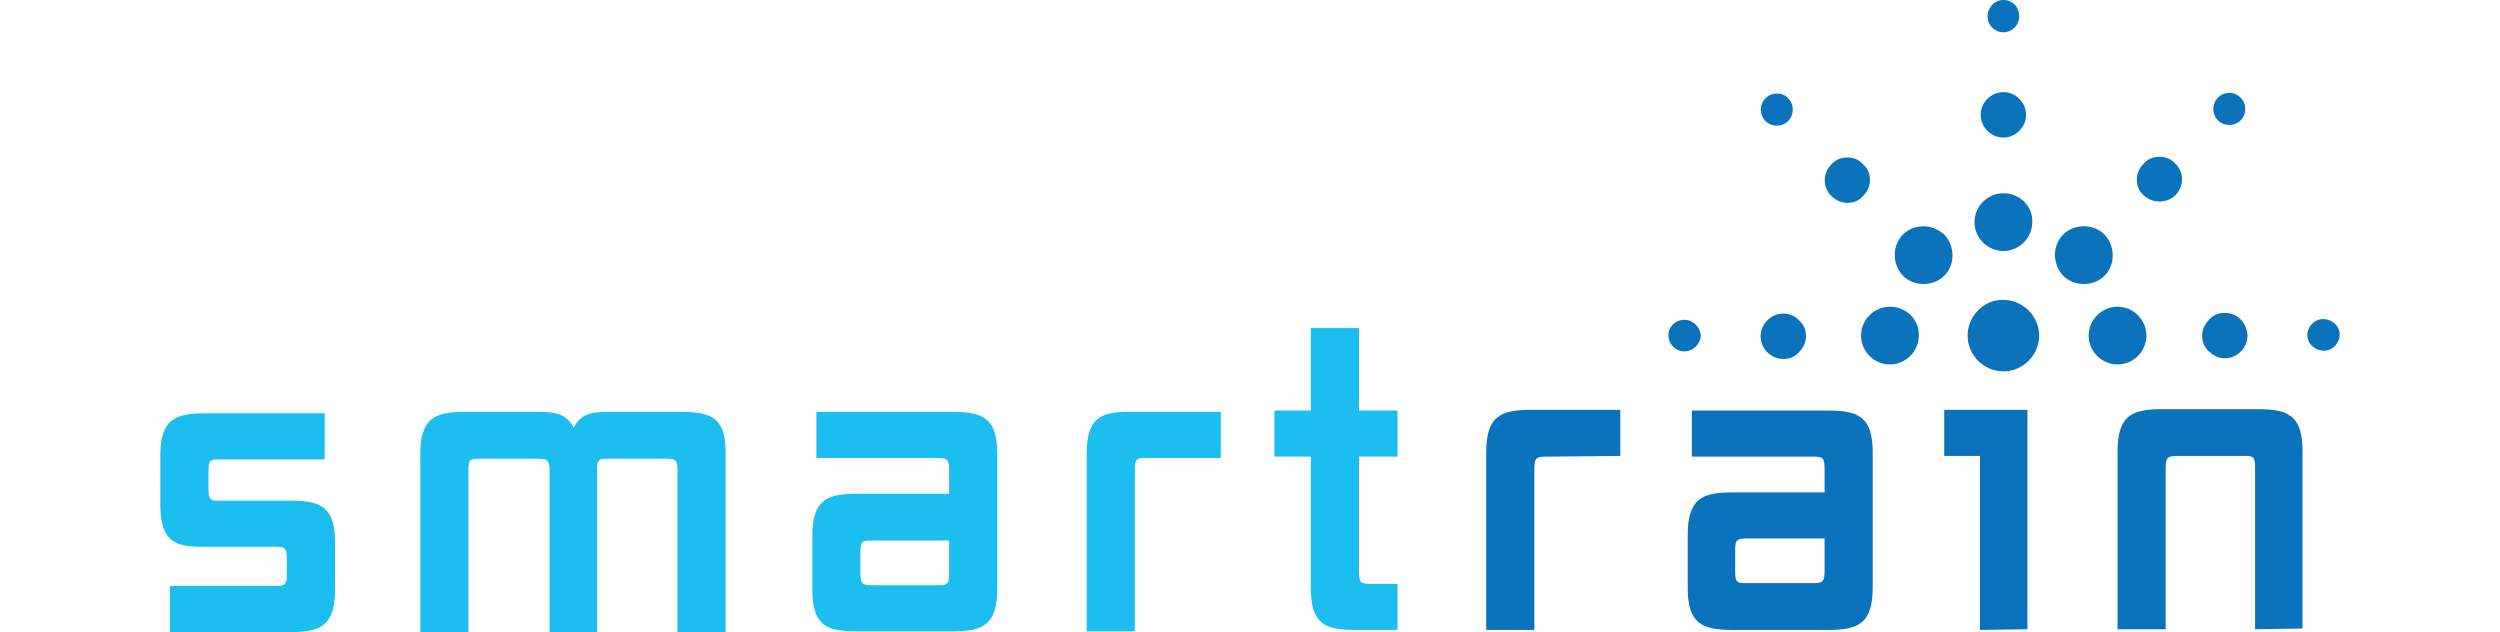 <svg height="632" viewBox="12.4 14.9 316.9 91.9" width="2500" xmlns="http://www.w3.org/2000/svg"><path d="m31.4 87.7h-10.9c-.9 0-1.1-.4-1.1-1.7v-2.6c0-1.7.3-1.7 1.8-1.7h15.1v-6.7h-17.5c-4.4 0-6.4 1-6.4 6.2v7.1c0 5.2 2 6.2 6.4 6.1h10.2c1.4 0 1.8.1 1.8 1.7v2.3c0 1.7-.4 1.7-1.8 1.7h-15.2v6.7h17.6c4.4 0 6.4-1 6.4-6.2v-6.9c0-5-2-6-6.4-6zm56.9-12.9h-11c-2.2 0-3.8.3-4.8 2.3-1-2-2.7-2.3-4.9-2.3h-11c-4.4 0-6.4 1-6.4 6.2v25.8h7v-23.5c0-1.7.3-1.7 1.8-1.7h8.2c1.4 0 1.8.1 1.8 1.7v23.5h6.9v-23.5c0-1.7.3-1.7 1.8-1.7h8.1c1.5 0 1.8.1 1.8 1.7v23.5h7v-25.8c.1-5.2-1.9-6.2-6.3-6.2zm39.4 0h-19.9v6.7h17.5c1.4 0 1.8.1 1.8 1.7v3.5h-13.5c-4.4 0-6.4 1-6.4 6.2v7.7c0 5.2 2 6.1 6.4 6.1h14.1c4.4 0 6.4-1 6.4-6.2v-19.6c0-5.2-2.1-6.1-6.4-6.1zm-.6 23.5c0 1.7-.4 1.7-1.8 1.7h-9.3c-1.4 0-1.8-.1-1.8-1.7v-3.1c0-1.7.3-1.7 1.8-1.7h11.1zm20-17.4v25.8h7v-23.5c0-1.7.3-1.7 1.8-1.7h10.7v-6.7h-13.1c-4.4-.1-6.4.9-6.4 6.1zm45.2.4v-6.7h-5.6v-12h-7v12h-5.3v6.7h5.3v19.1c0 5.2 2 6.1 6.4 6.1h6.2v-6.7h-3.8c-1.5 0-1.8-.1-1.8-1.7v-16.8z" fill="#1cbdef"/><path d="m285.6 63.7c0 2.8-2.3 5.2-5.2 5.2-2.8 0-5.2-2.3-5.2-5.2 0-2.8 2.3-5.2 5.1-5.2 3 0 5.3 2.4 5.3 5.2zm-5.2-20.7c-2.3 0-4.2 1.9-4.2 4.2s1.9 4.2 4.2 4.2 4.2-1.9 4.2-4.2c.1-2.3-1.8-4.2-4.2-4.2zm0-14.7c-1.8 0-3.3 1.5-3.3 3.3s1.5 3.3 3.3 3.3 3.3-1.5 3.3-3.3-1.5-3.3-3.3-3.3zm0-13.4c-1.3 0-2.3 1.1-2.3 2.4s1.1 2.3 2.3 2.3c1.3 0 2.3-1.1 2.3-2.3 0-1.4-1-2.4-2.3-2.4zm11.7 32.9c-1.1 0-2.2.4-3 1.2-1.6 1.6-1.6 4.3 0 6 1.6 1.6 4.4 1.6 6 0s1.6-4.3 0-6c-.8-.8-1.9-1.2-3-1.2zm11-10.1c-.9 0-1.7.3-2.3 1-.6.6-1 1.4-1 2.3s.3 1.7 1 2.3c1.2 1.2 3.4 1.2 4.6 0 1.3-1.3 1.3-3.4 0-4.6-.6-.7-1.4-1-2.3-1zm10.2-9.3c-.6 0-1.2.2-1.7.7-.9.9-.9 2.4 0 3.3s2.4.9 3.3 0 .9-2.4 0-3.3c-.4-.4-1-.7-1.6-.7zm-16.3 31.1c-2.3 0-4.2 1.9-4.2 4.2s1.9 4.2 4.2 4.2 4.2-1.9 4.2-4.2-1.9-4.2-4.2-4.2zm15.6.9c-.9 0-1.7.3-2.3 1-.6.6-1 1.4-1 2.3s.3 1.7 1 2.3c.6.6 1.4 1 2.3 1 1.8 0 3.3-1.5 3.3-3.3-.1-1.9-1.5-3.3-3.3-3.3zm14.3.9c-1.3 0-2.3 1.1-2.3 2.3 0 1.3 1.1 2.3 2.4 2.3s2.3-1.1 2.3-2.4c0-1.2-1.1-2.2-2.4-2.2zm-58.1-13.5c-1.1 0-2.2.4-3 1.2-1.6 1.6-1.6 4.3 0 6 1.6 1.6 4.4 1.6 6 0s1.6-4.3 0-6c-.8-.7-1.9-1.2-3-1.2zm-11.1-10c-.9 0-1.7.3-2.3 1-1.3 1.3-1.3 3.4 0 4.6.6.6 1.4 1 2.3 1s1.7-.3 2.3-1c.6-.6 1-1.4 1-2.3s-.3-1.7-1-2.3c-.6-.7-1.4-1-2.3-1zm-10.2-9.3c-.6 0-1.2.2-1.7.7-.9.9-.9 2.4 0 3.3s2.4.9 3.3 0 .9-2.4 0-3.3c-.3-.4-.9-.7-1.6-.7zm16.4 31c-2.3 0-4.2 1.9-4.2 4.2s1.9 4.2 4.2 4.2 4.2-1.9 4.2-4.2c.1-2.3-1.8-4.2-4.2-4.2zm-15.5 1c-1.8 0-3.3 1.5-3.3 3.3s1.5 3.3 3.3 3.3c.9 0 1.7-.3 2.3-1 .6-.6 1-1.4 1-2.3s-.3-1.7-1-2.3c-.6-.7-1.5-1-2.3-1zm-14.4.9c-1.3 0-2.4 1.1-2.3 2.3 0 1.3 1.1 2.3 2.3 2.3 1.3 0 2.4-1.1 2.4-2.4-.1-1.1-1.1-2.2-2.4-2.2zm-20 19.9c-1.4 0-1.8.1-1.8 1.7v23.5h-7v-25.8c0-5.2 2-6.2 6.4-6.2h13.1v6.7zm41 25.2h-14.1c-4.4 0-6.4-1-6.4-6.1v-7.7c0-5.2 2-6.2 6.4-6.2h13.5v-3.5c0-1.7-.4-1.7-1.8-1.7h-17.5v-6.7h19.9c4.4 0 6.4 1 6.4 6.1v19.6c0 5.2-2 6.2-6.4 6.2zm-.6-13.3h-11.2c-1.5 0-1.8.1-1.8 1.7v3.1c0 1.7.3 1.7 1.8 1.7h9.4c1.4 0 1.8-.1 1.8-1.7zm22.6 13.3v-25.3h-5.2v-6.7h12.1v31.9zm40-.1v-23.5c0-1.7-.3-1.7-1.8-1.7h-9.4c-1.4 0-1.8.1-1.8 1.7v23.5h-7v-25.8c0-5.2 2-6.2 6.4-6.2h14.1c4.4 0 6.4 1 6.4 6.1v25.8z" fill="#0a73bb"/></svg>